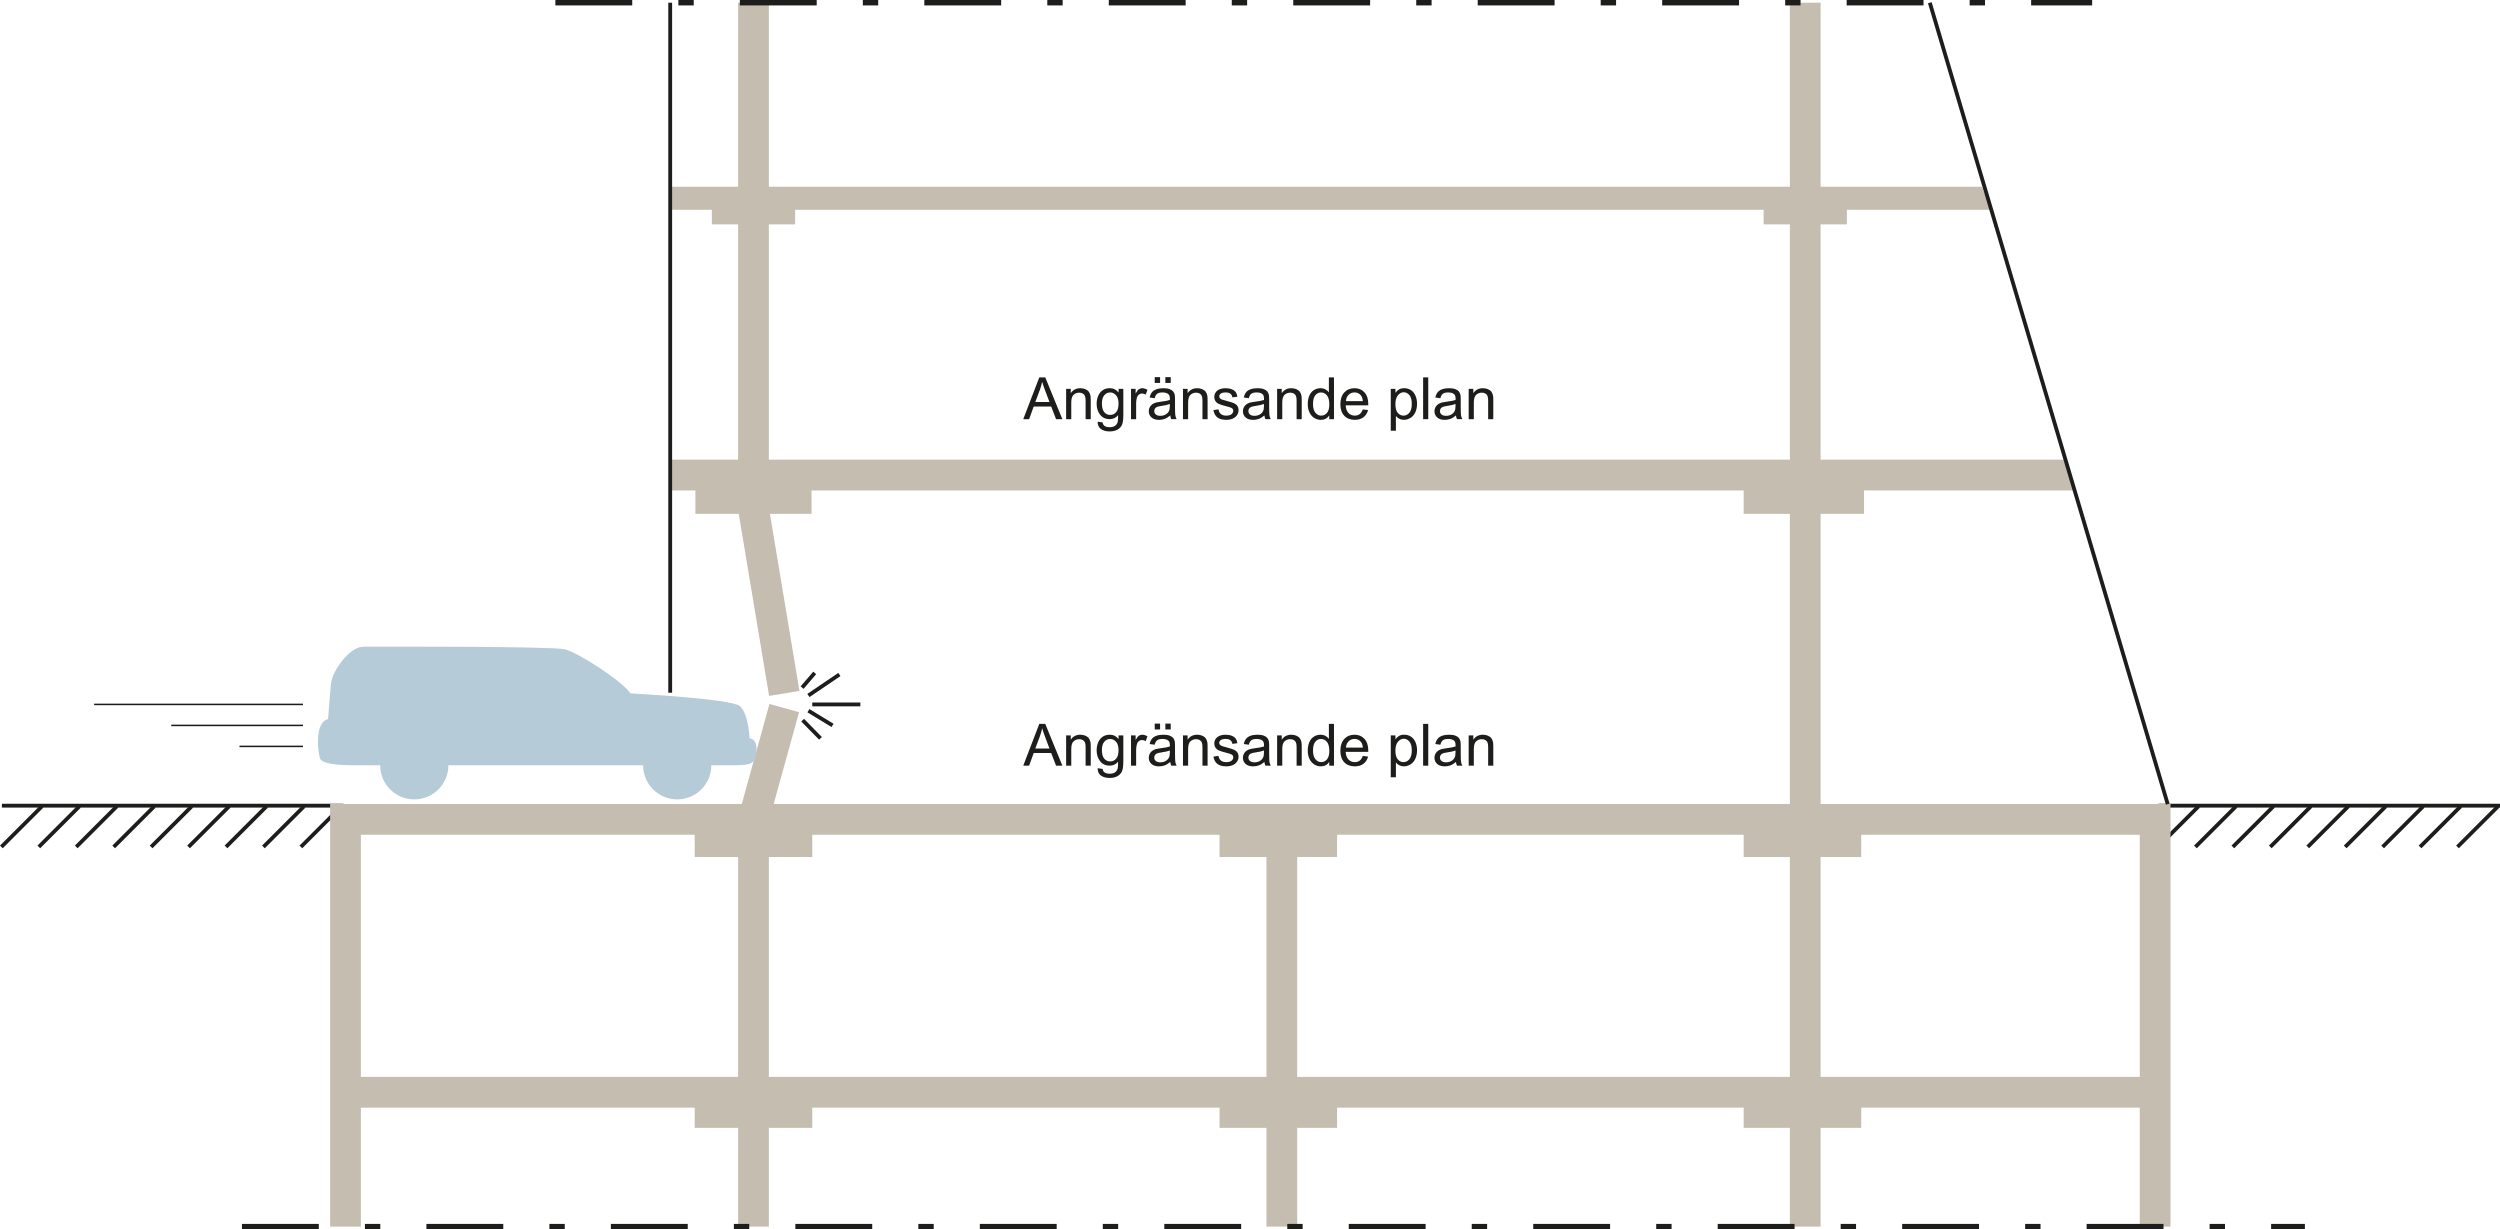 <?xml version="1.0" encoding="UTF-8"?>
<svg id="Lager_1" data-name="Lager 1" xmlns="http://www.w3.org/2000/svg" width="677.7mm" height="333.25mm" viewBox="0 0 1921.04 944.65">
  <defs>
    <style>
      .cls-1 {
        stroke-dasharray: 59.06 35.44 11.81 35.44;
        stroke-width: 4.17px;
      }

      .cls-1, .cls-2, .cls-3, .cls-4, .cls-5 {
        fill: none;
        stroke-miterlimit: 10;
      }

      .cls-1, .cls-3, .cls-5 {
        stroke: #1d1d1b;
      }

      .cls-2 {
        stroke-width: 29.53px;
      }

      .cls-2, .cls-4 {
        stroke: #c5beb0;
      }

      .cls-6 {
        fill: #1d1d1b;
      }

      .cls-7 {
        fill: #c5beb0;
      }

      .cls-3 {
        stroke-width: 1.18px;
      }

      .cls-4 {
        stroke-width: 23.63px;
      }

      .cls-5 {
        stroke-width: 2.95px;
      }

      .cls-8 {
        fill: #b6cbd8;
      }
    </style>
  </defs>
  <line class="cls-5" x1="1658.63" y1="619.09" x2="1921.04" y2="619.09"/>
  <g>
    <line class="cls-5" x1="1658.23" y1="650.79" x2="1689.42" y2="619.6"/>
    <line class="cls-5" x1="1687" y1="650.79" x2="1718.18" y2="619.6"/>
    <line class="cls-5" x1="1715.76" y1="650.79" x2="1746.95" y2="619.6"/>
    <line class="cls-5" x1="1744.53" y1="650.79" x2="1775.72" y2="619.6"/>
    <line class="cls-5" x1="1773.3" y1="650.79" x2="1804.49" y2="619.6"/>
    <line class="cls-5" x1="1802.07" y1="650.79" x2="1833.26" y2="619.6"/>
    <line class="cls-5" x1="1830.84" y1="650.79" x2="1862.03" y2="619.6"/>
    <line class="cls-5" x1="1859.61" y1="650.79" x2="1890.79" y2="619.6"/>
    <line class="cls-5" x1="1888.37" y1="650.79" x2="1919.56" y2="619.6"/>
  </g>
  <line class="cls-5" x1="1.45" y1="619.09" x2="263.86" y2="619.09"/>
  <g>
    <line class="cls-5" x1="1.04" y1="650.79" x2="32.23" y2="619.6"/>
    <line class="cls-5" x1="29.81" y1="650.79" x2="61" y2="619.6"/>
    <line class="cls-5" x1="58.58" y1="650.79" x2="89.77" y2="619.6"/>
    <line class="cls-5" x1="87.35" y1="650.79" x2="118.54" y2="619.6"/>
    <line class="cls-5" x1="116.12" y1="650.79" x2="147.31" y2="619.6"/>
    <line class="cls-5" x1="144.89" y1="650.79" x2="176.07" y2="619.6"/>
    <line class="cls-5" x1="173.65" y1="650.79" x2="204.84" y2="619.6"/>
    <line class="cls-5" x1="202.42" y1="650.79" x2="233.61" y2="619.6"/>
    <line class="cls-5" x1="231.19" y1="650.79" x2="262.38" y2="619.6"/>
  </g>
  <g>
    <path class="cls-6" d="M786.28,322.1l12.33-32.12h4.58l13.14,32.12h-4.84l-3.75-9.73h-13.43l-3.53,9.73h-4.51ZM795.54,308.91h10.89l-3.35-8.89c-1.02-2.7-1.78-4.92-2.28-6.66-.41,2.06-.99,4.1-1.73,6.13l-3.53,9.42Z"/>
    <path class="cls-6" d="M819.23,322.1v-23.27h3.55v3.31c1.71-2.56,4.18-3.83,7.4-3.83,1.4,0,2.69.25,3.87.76s2.06,1.17,2.64,1.98c.58.82.99,1.79,1.23,2.91.15.73.22,2.01.22,3.83v14.31h-3.94v-14.15c0-1.61-.15-2.81-.46-3.6-.31-.8-.85-1.43-1.63-1.91s-1.7-.71-2.75-.71c-1.68,0-3.13.53-4.35,1.6-1.22,1.07-1.83,3.09-1.83,6.07v12.71h-3.94Z"/>
    <path class="cls-6" d="M843.45,324.02l3.83.57c.16,1.18.61,2.04,1.34,2.58.98.73,2.32,1.1,4.01,1.1,1.83,0,3.23-.37,4.23-1.1.99-.73,1.67-1.75,2.02-3.07.2-.8.3-2.49.29-5.06-1.72,2.03-3.87,3.04-6.44,3.04-3.2,0-5.67-1.15-7.43-3.46-1.75-2.31-2.63-5.07-2.63-8.3,0-2.22.4-4.27,1.2-6.15.8-1.88,1.97-3.33,3.49-4.35,1.53-1.02,3.32-1.53,5.38-1.53,2.75,0,5.01,1.11,6.79,3.33v-2.8h3.64v20.11c0,3.62-.37,6.19-1.11,7.7-.74,1.51-1.91,2.71-3.5,3.58-1.6.88-3.57,1.31-5.9,1.31-2.78,0-5.02-.62-6.73-1.87-1.71-1.25-2.53-3.13-2.48-5.64ZM846.72,310.05c0,3.05.61,5.28,1.82,6.68,1.21,1.4,2.73,2.1,4.56,2.1s3.33-.7,4.56-2.09c1.23-1.39,1.84-3.58,1.84-6.56s-.63-5-1.89-6.44c-1.26-1.45-2.79-2.17-4.57-2.17s-3.24.71-4.47,2.14-1.84,3.54-1.84,6.34Z"/>
    <path class="cls-6" d="M869.09,322.1v-23.27h3.55v3.53c.91-1.65,1.74-2.74,2.51-3.26.77-.53,1.61-.79,2.53-.79,1.33,0,2.68.42,4.05,1.27l-1.36,3.66c-.96-.57-1.93-.85-2.89-.85-.86,0-1.64.26-2.32.78-.69.52-1.18,1.24-1.47,2.16-.44,1.4-.66,2.94-.66,4.6v12.18h-3.94Z"/>
    <path class="cls-6" d="M899.25,319.23c-1.46,1.24-2.87,2.12-4.22,2.63-1.35.51-2.8.77-4.35.77-2.56,0-4.52-.62-5.89-1.87-1.37-1.25-2.06-2.84-2.06-4.79,0-1.14.26-2.18.78-3.12s1.2-1.7,2.04-2.27c.84-.57,1.79-1,2.84-1.29.77-.2,1.94-.4,3.5-.59,3.18-.38,5.53-.83,7.03-1.36.01-.54.02-.88.02-1.03,0-1.61-.37-2.74-1.12-3.4-1.01-.89-2.5-1.34-4.49-1.34-1.86,0-3.22.33-4.11.98s-1.54,1.8-1.96,3.45l-3.86-.53c.35-1.65.93-2.98,1.73-4,.8-1.02,1.96-1.8,3.48-2.34,1.52-.55,3.28-.82,5.28-.82s3.6.23,4.84.7c1.24.47,2.15,1.06,2.74,1.76.58.71.99,1.6,1.23,2.68.13.67.2,1.88.2,3.64v5.26c0,3.67.08,5.98.25,6.96s.5,1.9,1,2.79h-4.12c-.41-.82-.67-1.77-.79-2.87ZM898.92,310.42c-1.43.58-3.58,1.08-6.44,1.49-1.62.23-2.77.5-3.44.79-.67.29-1.19.72-1.56,1.28-.37.56-.55,1.19-.55,1.87,0,1.05.4,1.93,1.19,2.63.8.7,1.96,1.05,3.49,1.05s2.87-.33,4.05-1c1.18-.66,2.05-1.57,2.61-2.73.42-.89.63-2.21.63-3.94v-1.45ZM887.31,294.27v-4.49h4.12v4.49h-4.12ZM895.48,294.27v-4.49h4.12v4.49h-4.12Z"/>
    <path class="cls-6" d="M909.02,322.1v-23.27h3.55v3.31c1.71-2.56,4.18-3.83,7.4-3.83,1.4,0,2.69.25,3.87.76s2.06,1.17,2.64,1.98c.58.82.99,1.79,1.23,2.91.15.73.22,2.01.22,3.83v14.31h-3.94v-14.15c0-1.61-.15-2.81-.46-3.6-.31-.8-.85-1.43-1.63-1.91s-1.7-.71-2.75-.71c-1.68,0-3.13.53-4.35,1.6-1.22,1.07-1.83,3.09-1.83,6.07v12.71h-3.94Z"/>
    <path class="cls-6" d="M932.4,315.15l3.9-.61c.22,1.56.83,2.76,1.83,3.59,1,.83,2.4,1.25,4.19,1.25s3.16-.37,4.03-1.11c.88-.74,1.31-1.6,1.31-2.6,0-.89-.39-1.59-1.16-2.1-.54-.35-1.88-.8-4.03-1.34-2.89-.73-4.9-1.36-6.01-1.9-1.12-.53-1.96-1.27-2.54-2.21s-.87-1.98-.87-3.12c0-1.04.24-2,.71-2.88s1.12-1.62,1.94-2.2c.61-.45,1.45-.84,2.51-1.15,1.06-.31,2.19-.47,3.41-.47,1.83,0,3.43.26,4.81.79,1.38.53,2.4,1.24,3.06,2.14s1.11,2.1,1.36,3.6l-3.86.53c-.18-1.2-.68-2.13-1.52-2.8-.84-.67-2.03-1.01-3.56-1.01-1.81,0-3.1.3-3.88.9-.77.6-1.16,1.3-1.16,2.1,0,.51.16.97.48,1.38.32.42.83.77,1.51,1.05.39.15,1.56.48,3.48,1.01,2.79.75,4.74,1.35,5.84,1.83s1.97,1.16,2.6,2.07c.63.91.94,2.03.94,3.37s-.38,2.55-1.15,3.71c-.77,1.16-1.87,2.06-3.32,2.69-1.45.64-3.08.95-4.91.95-3.02,0-5.33-.63-6.91-1.88-1.58-1.26-2.6-3.12-3.03-5.59Z"/>
    <path class="cls-6" d="M971.59,319.23c-1.46,1.24-2.87,2.12-4.22,2.63-1.35.51-2.8.77-4.35.77-2.56,0-4.52-.62-5.89-1.87-1.37-1.25-2.06-2.84-2.06-4.79,0-1.14.26-2.18.78-3.12s1.2-1.7,2.04-2.27c.84-.57,1.79-1,2.84-1.29.77-.2,1.94-.4,3.5-.59,3.18-.38,5.53-.83,7.03-1.36.01-.54.02-.88.02-1.03,0-1.61-.37-2.74-1.12-3.4-1.01-.89-2.5-1.34-4.49-1.34-1.86,0-3.22.33-4.11.98s-1.54,1.8-1.96,3.45l-3.86-.53c.35-1.65.93-2.98,1.73-4,.8-1.02,1.96-1.8,3.48-2.34,1.52-.55,3.28-.82,5.28-.82s3.6.23,4.84.7c1.24.47,2.15,1.06,2.74,1.76.58.71.99,1.6,1.23,2.68.13.67.2,1.88.2,3.64v5.26c0,3.67.08,5.98.25,6.96s.5,1.9,1,2.79h-4.12c-.41-.82-.67-1.77-.79-2.87ZM971.26,310.42c-1.43.58-3.58,1.08-6.44,1.49-1.62.23-2.77.5-3.44.79-.67.29-1.19.72-1.56,1.28-.37.56-.55,1.19-.55,1.87,0,1.05.4,1.93,1.19,2.63.8.7,1.96,1.05,3.49,1.05s2.87-.33,4.05-1c1.18-.66,2.05-1.57,2.61-2.73.42-.89.63-2.21.63-3.94v-1.45Z"/>
    <path class="cls-6" d="M981.36,322.1v-23.27h3.55v3.31c1.71-2.56,4.18-3.83,7.4-3.83,1.4,0,2.69.25,3.87.76s2.06,1.17,2.64,1.98c.58.82.99,1.79,1.23,2.91.15.73.22,2.01.22,3.83v14.31h-3.94v-14.15c0-1.61-.15-2.81-.46-3.6-.31-.8-.85-1.43-1.63-1.91s-1.7-.71-2.75-.71c-1.68,0-3.13.53-4.35,1.6-1.22,1.07-1.83,3.09-1.83,6.07v12.71h-3.94Z"/>
    <path class="cls-6" d="M1021.41,322.1v-2.94c-1.48,2.31-3.64,3.46-6.51,3.46-1.85,0-3.56-.51-5.12-1.53s-2.76-2.45-3.61-4.28-1.28-3.94-1.28-6.32.39-4.43,1.16-6.32c.77-1.89,1.94-3.34,3.48-4.35s3.28-1.51,5.19-1.51c1.4,0,2.65.3,3.75.89,1.09.59,1.99,1.36,2.67,2.31v-11.52h3.92v32.12h-3.66ZM1008.94,310.49c0,2.98.63,5.21,1.88,6.68,1.26,1.48,2.74,2.21,4.45,2.21s3.19-.7,4.39-2.11c1.21-1.41,1.81-3.56,1.81-6.45,0-3.18-.61-5.52-1.84-7.01s-2.74-2.23-4.54-2.23-3.22.72-4.39,2.15c-1.18,1.43-1.76,3.69-1.76,6.77Z"/>
    <path class="cls-6" d="M1047.19,314.6l4.08.5c-.64,2.38-1.83,4.23-3.57,5.54s-3.96,1.97-6.66,1.97c-3.4,0-6.1-1.05-8.09-3.14-1.99-2.1-2.99-5.03-2.99-8.82s1.01-6.95,3.02-9.11,4.63-3.24,7.84-3.24,5.65,1.06,7.62,3.18,2.96,5.1,2.96,8.94c0,.23,0,.58-.02,1.05h-17.35c.15,2.56.87,4.51,2.17,5.87s2.92,2.04,4.86,2.04c1.45,0,2.68-.38,3.7-1.14s1.83-1.97,2.43-3.64ZM1034.25,308.23h12.99c-.17-1.96-.67-3.42-1.49-4.4-1.26-1.52-2.88-2.28-4.89-2.28-1.81,0-3.33.61-4.57,1.82-1.23,1.21-1.92,2.83-2.05,4.86Z"/>
    <path class="cls-6" d="M1068.68,331.01v-32.18h3.59v3.02c.85-1.18,1.8-2.07,2.87-2.66,1.07-.59,2.36-.89,3.88-.89,1.99,0,3.74.51,5.26,1.53,1.52,1.02,2.67,2.46,3.44,4.33.77,1.86,1.16,3.9,1.16,6.12,0,2.38-.43,4.52-1.28,6.43-.85,1.91-2.1,3.37-3.72,4.38-1.63,1.01-3.34,1.52-5.14,1.52-1.31,0-2.49-.28-3.54-.83-1.04-.56-1.9-1.26-2.57-2.1v11.33h-3.94ZM1072.25,310.6c0,2.99.61,5.21,1.82,6.64,1.21,1.43,2.68,2.15,4.4,2.15s3.25-.74,4.5-2.22,1.87-3.78,1.87-6.89-.61-5.18-1.83-6.66c-1.22-1.48-2.68-2.21-4.37-2.21s-3.17.79-4.46,2.35c-1.29,1.57-1.94,3.85-1.94,6.85Z"/>
    <path class="cls-6" d="M1093.55,322.1v-32.12h3.94v32.12h-3.94Z"/>
    <path class="cls-6" d="M1118.79,319.23c-1.46,1.24-2.87,2.12-4.22,2.63-1.35.51-2.8.77-4.35.77-2.56,0-4.52-.62-5.89-1.87-1.37-1.25-2.06-2.84-2.06-4.79,0-1.14.26-2.18.78-3.12s1.2-1.7,2.04-2.27c.84-.57,1.79-1,2.84-1.29.77-.2,1.94-.4,3.5-.59,3.18-.38,5.53-.83,7.03-1.36.01-.54.02-.88.02-1.03,0-1.61-.37-2.74-1.12-3.4-1.01-.89-2.5-1.34-4.49-1.34-1.86,0-3.22.33-4.11.98s-1.54,1.8-1.96,3.45l-3.86-.53c.35-1.65.93-2.98,1.73-4,.8-1.02,1.96-1.8,3.48-2.34,1.52-.55,3.28-.82,5.28-.82s3.6.23,4.84.7c1.24.47,2.15,1.06,2.74,1.76.58.71.99,1.6,1.23,2.68.13.67.2,1.88.2,3.64v5.26c0,3.67.08,5.98.25,6.96s.5,1.9,1,2.79h-4.12c-.41-.82-.67-1.77-.79-2.87ZM1118.46,310.42c-1.43.58-3.58,1.08-6.44,1.49-1.62.23-2.77.5-3.44.79-.67.29-1.19.72-1.56,1.28-.37.56-.55,1.19-.55,1.87,0,1.05.4,1.93,1.19,2.63.8.7,1.96,1.05,3.49,1.05s2.87-.33,4.05-1c1.18-.66,2.05-1.57,2.61-2.73.42-.89.63-2.21.63-3.94v-1.45Z"/>
    <path class="cls-6" d="M1128.56,322.1v-23.27h3.55v3.31c1.71-2.56,4.18-3.83,7.4-3.83,1.4,0,2.69.25,3.87.76s2.06,1.17,2.64,1.98c.58.82.99,1.79,1.23,2.91.15.73.22,2.01.22,3.83v14.31h-3.94v-14.15c0-1.61-.15-2.81-.46-3.6-.31-.8-.85-1.43-1.63-1.91s-1.7-.71-2.75-.71c-1.68,0-3.13.53-4.35,1.6-1.22,1.07-1.83,3.09-1.83,6.07v12.71h-3.94Z"/>
  </g>
  <g>
    <path class="cls-6" d="M786.28,588.36l12.33-32.12h4.58l13.14,32.12h-4.84l-3.75-9.73h-13.43l-3.53,9.73h-4.51ZM795.54,575.17h10.89l-3.35-8.89c-1.02-2.7-1.78-4.92-2.28-6.66-.41,2.06-.99,4.1-1.73,6.13l-3.53,9.42Z"/>
    <path class="cls-6" d="M819.23,588.36v-23.27h3.55v3.31c1.71-2.56,4.18-3.83,7.4-3.83,1.4,0,2.69.25,3.87.76s2.06,1.17,2.64,1.98c.58.82.99,1.79,1.23,2.91.15.73.22,2.01.22,3.83v14.31h-3.94v-14.15c0-1.61-.15-2.81-.46-3.6-.31-.8-.85-1.43-1.63-1.91s-1.7-.71-2.75-.71c-1.68,0-3.13.53-4.35,1.6-1.22,1.07-1.83,3.09-1.83,6.07v12.71h-3.94Z"/>
    <path class="cls-6" d="M843.45,590.29l3.83.57c.16,1.18.61,2.04,1.34,2.58.98.73,2.32,1.1,4.01,1.1,1.83,0,3.23-.37,4.23-1.1.99-.73,1.67-1.75,2.02-3.07.2-.8.3-2.49.29-5.06-1.72,2.03-3.87,3.04-6.44,3.04-3.2,0-5.67-1.15-7.43-3.46-1.75-2.31-2.63-5.07-2.63-8.3,0-2.22.4-4.27,1.2-6.15.8-1.88,1.97-3.33,3.49-4.35,1.53-1.02,3.32-1.53,5.38-1.53,2.75,0,5.01,1.11,6.79,3.33v-2.8h3.64v20.11c0,3.62-.37,6.19-1.11,7.7-.74,1.51-1.91,2.71-3.5,3.58-1.6.88-3.57,1.31-5.9,1.31-2.78,0-5.02-.62-6.73-1.87-1.71-1.25-2.53-3.13-2.48-5.64ZM846.72,576.31c0,3.05.61,5.28,1.82,6.68,1.21,1.4,2.73,2.1,4.56,2.1s3.33-.7,4.56-2.09c1.23-1.39,1.84-3.58,1.84-6.56s-.63-5-1.89-6.44c-1.26-1.45-2.79-2.17-4.57-2.17s-3.24.71-4.47,2.14-1.84,3.54-1.84,6.34Z"/>
    <path class="cls-6" d="M869.09,588.36v-23.27h3.55v3.53c.91-1.65,1.74-2.74,2.51-3.26.77-.53,1.61-.79,2.53-.79,1.33,0,2.68.42,4.05,1.27l-1.36,3.66c-.96-.57-1.93-.85-2.89-.85-.86,0-1.64.26-2.32.78-.69.52-1.18,1.24-1.47,2.16-.44,1.4-.66,2.94-.66,4.6v12.18h-3.94Z"/>
    <path class="cls-6" d="M899.25,585.49c-1.46,1.24-2.87,2.12-4.22,2.63-1.35.51-2.8.77-4.35.77-2.56,0-4.52-.62-5.89-1.87-1.37-1.25-2.06-2.84-2.06-4.79,0-1.14.26-2.18.78-3.12s1.2-1.7,2.04-2.27c.84-.57,1.79-1,2.84-1.29.77-.2,1.94-.4,3.5-.59,3.18-.38,5.53-.83,7.03-1.36.01-.54.02-.88.02-1.03,0-1.61-.37-2.74-1.12-3.4-1.01-.89-2.5-1.34-4.49-1.34-1.86,0-3.22.33-4.11.98s-1.54,1.8-1.96,3.45l-3.86-.53c.35-1.65.93-2.98,1.73-4,.8-1.02,1.96-1.8,3.48-2.34,1.52-.55,3.28-.82,5.28-.82s3.6.23,4.84.7c1.24.47,2.15,1.06,2.74,1.76.58.71.99,1.6,1.23,2.68.13.67.2,1.88.2,3.64v5.26c0,3.67.08,5.98.25,6.96s.5,1.9,1,2.79h-4.12c-.41-.82-.67-1.77-.79-2.87ZM898.92,576.68c-1.43.58-3.58,1.08-6.44,1.49-1.62.23-2.77.5-3.44.79-.67.29-1.19.72-1.56,1.28-.37.56-.55,1.19-.55,1.87,0,1.05.4,1.93,1.19,2.63.8.7,1.96,1.05,3.49,1.05s2.87-.33,4.05-1c1.18-.66,2.05-1.57,2.61-2.73.42-.89.63-2.21.63-3.94v-1.45ZM887.31,560.54v-4.49h4.12v4.49h-4.12ZM895.48,560.54v-4.49h4.12v4.49h-4.12Z"/>
    <path class="cls-6" d="M909.02,588.36v-23.27h3.55v3.31c1.71-2.56,4.18-3.83,7.4-3.83,1.4,0,2.69.25,3.87.76s2.06,1.17,2.64,1.98c.58.82.99,1.79,1.23,2.91.15.73.22,2.01.22,3.83v14.31h-3.94v-14.15c0-1.61-.15-2.81-.46-3.6-.31-.8-.85-1.43-1.63-1.91s-1.7-.71-2.75-.71c-1.68,0-3.13.53-4.35,1.6-1.22,1.07-1.83,3.09-1.83,6.07v12.71h-3.94Z"/>
    <path class="cls-6" d="M932.4,581.41l3.9-.61c.22,1.56.83,2.76,1.83,3.59,1,.83,2.4,1.25,4.19,1.25s3.16-.37,4.03-1.11c.88-.74,1.31-1.6,1.31-2.6,0-.89-.39-1.59-1.16-2.1-.54-.35-1.88-.8-4.03-1.34-2.89-.73-4.9-1.36-6.01-1.9-1.12-.53-1.96-1.27-2.54-2.21s-.87-1.98-.87-3.12c0-1.04.24-2,.71-2.88s1.12-1.62,1.94-2.2c.61-.45,1.45-.84,2.51-1.15,1.06-.31,2.19-.47,3.41-.47,1.83,0,3.43.26,4.81.79,1.38.53,2.4,1.24,3.06,2.14s1.11,2.1,1.36,3.6l-3.86.53c-.18-1.2-.68-2.13-1.52-2.8-.84-.67-2.03-1.01-3.56-1.01-1.81,0-3.1.3-3.88.9-.77.6-1.16,1.3-1.16,2.1,0,.51.16.97.48,1.38.32.42.83.77,1.51,1.05.39.15,1.56.48,3.48,1.01,2.79.75,4.74,1.35,5.84,1.83s1.97,1.16,2.6,2.07c.63.91.94,2.03.94,3.37s-.38,2.55-1.15,3.71c-.77,1.16-1.87,2.06-3.32,2.69-1.45.64-3.08.95-4.91.95-3.02,0-5.33-.63-6.91-1.88-1.58-1.26-2.6-3.12-3.03-5.59Z"/>
    <path class="cls-6" d="M971.59,585.49c-1.46,1.24-2.87,2.12-4.22,2.63-1.35.51-2.8.77-4.35.77-2.56,0-4.52-.62-5.89-1.87-1.37-1.25-2.06-2.84-2.06-4.79,0-1.14.26-2.18.78-3.12s1.2-1.7,2.04-2.27c.84-.57,1.79-1,2.84-1.29.77-.2,1.94-.4,3.5-.59,3.18-.38,5.53-.83,7.03-1.36.01-.54.02-.88.02-1.03,0-1.61-.37-2.74-1.12-3.4-1.01-.89-2.5-1.34-4.49-1.34-1.86,0-3.22.33-4.11.98s-1.54,1.8-1.96,3.45l-3.86-.53c.35-1.65.93-2.98,1.73-4,.8-1.02,1.96-1.8,3.48-2.34,1.52-.55,3.28-.82,5.28-.82s3.6.23,4.84.7c1.24.47,2.15,1.06,2.74,1.76.58.71.99,1.6,1.23,2.68.13.67.2,1.88.2,3.64v5.26c0,3.67.08,5.98.25,6.96s.5,1.9,1,2.79h-4.12c-.41-.82-.67-1.77-.79-2.87ZM971.26,576.68c-1.43.58-3.58,1.08-6.44,1.49-1.62.23-2.77.5-3.44.79-.67.29-1.19.72-1.56,1.28-.37.56-.55,1.19-.55,1.87,0,1.05.4,1.93,1.19,2.63.8.7,1.96,1.05,3.49,1.05s2.87-.33,4.05-1c1.18-.66,2.05-1.57,2.61-2.73.42-.89.63-2.21.63-3.94v-1.45Z"/>
    <path class="cls-6" d="M981.36,588.36v-23.27h3.55v3.31c1.71-2.56,4.18-3.83,7.4-3.83,1.4,0,2.69.25,3.87.76s2.06,1.17,2.64,1.98c.58.82.99,1.79,1.23,2.91.15.73.22,2.01.22,3.83v14.31h-3.94v-14.15c0-1.61-.15-2.81-.46-3.6-.31-.8-.85-1.43-1.63-1.91s-1.7-.71-2.75-.71c-1.68,0-3.13.53-4.35,1.6-1.22,1.07-1.83,3.09-1.83,6.07v12.71h-3.94Z"/>
    <path class="cls-6" d="M1021.41,588.36v-2.94c-1.48,2.31-3.64,3.46-6.51,3.46-1.85,0-3.56-.51-5.12-1.53s-2.76-2.45-3.61-4.28-1.28-3.94-1.28-6.32.39-4.43,1.16-6.32c.77-1.89,1.94-3.34,3.48-4.35s3.28-1.51,5.19-1.51c1.4,0,2.65.3,3.75.89,1.09.59,1.99,1.36,2.67,2.31v-11.52h3.92v32.12h-3.66ZM1008.94,576.75c0,2.98.63,5.21,1.88,6.68,1.26,1.48,2.74,2.21,4.45,2.21s3.19-.7,4.39-2.11c1.21-1.41,1.81-3.56,1.81-6.45,0-3.18-.61-5.52-1.84-7.01s-2.74-2.23-4.54-2.23-3.22.72-4.39,2.15c-1.18,1.43-1.76,3.69-1.76,6.77Z"/>
    <path class="cls-6" d="M1047.19,580.87l4.08.5c-.64,2.38-1.83,4.23-3.57,5.54s-3.96,1.97-6.66,1.97c-3.4,0-6.1-1.05-8.09-3.14-1.99-2.1-2.99-5.03-2.99-8.82s1.01-6.95,3.02-9.11,4.63-3.24,7.84-3.24,5.65,1.06,7.62,3.18,2.96,5.1,2.96,8.94c0,.23,0,.58-.02,1.05h-17.35c.15,2.56.87,4.51,2.17,5.87s2.92,2.04,4.86,2.04c1.45,0,2.68-.38,3.7-1.14s1.83-1.97,2.43-3.64ZM1034.25,574.49h12.99c-.17-1.96-.67-3.42-1.49-4.4-1.26-1.52-2.88-2.28-4.89-2.28-1.81,0-3.33.61-4.57,1.82-1.23,1.21-1.92,2.83-2.05,4.86Z"/>
    <path class="cls-6" d="M1068.68,597.27v-32.18h3.59v3.02c.85-1.18,1.8-2.07,2.87-2.66,1.07-.59,2.36-.89,3.88-.89,1.99,0,3.74.51,5.26,1.53,1.52,1.02,2.67,2.46,3.44,4.33.77,1.86,1.16,3.9,1.16,6.12,0,2.38-.43,4.52-1.28,6.43-.85,1.91-2.1,3.37-3.72,4.38-1.63,1.01-3.34,1.52-5.14,1.52-1.31,0-2.49-.28-3.54-.83-1.04-.56-1.9-1.26-2.57-2.1v11.33h-3.94ZM1072.25,576.86c0,2.99.61,5.21,1.82,6.64,1.21,1.43,2.68,2.15,4.4,2.15s3.25-.74,4.5-2.22,1.87-3.78,1.87-6.89-.61-5.18-1.83-6.66c-1.22-1.48-2.68-2.21-4.37-2.21s-3.17.79-4.46,2.35c-1.29,1.57-1.94,3.85-1.94,6.85Z"/>
    <path class="cls-6" d="M1093.55,588.36v-32.12h3.94v32.12h-3.94Z"/>
    <path class="cls-6" d="M1118.79,585.49c-1.46,1.24-2.87,2.12-4.22,2.63-1.35.51-2.8.77-4.35.77-2.56,0-4.52-.62-5.89-1.87-1.37-1.25-2.06-2.84-2.06-4.79,0-1.14.26-2.18.78-3.12s1.2-1.7,2.04-2.27c.84-.57,1.79-1,2.84-1.29.77-.2,1.94-.4,3.5-.59,3.18-.38,5.53-.83,7.03-1.36.01-.54.02-.88.02-1.03,0-1.61-.37-2.74-1.12-3.4-1.01-.89-2.5-1.34-4.49-1.34-1.86,0-3.22.33-4.11.98s-1.54,1.8-1.96,3.45l-3.86-.53c.35-1.65.93-2.98,1.73-4,.8-1.02,1.96-1.8,3.48-2.34,1.52-.55,3.28-.82,5.28-.82s3.6.23,4.84.7c1.24.47,2.15,1.06,2.74,1.76.58.71.99,1.6,1.23,2.68.13.67.2,1.88.2,3.64v5.26c0,3.67.08,5.98.25,6.96s.5,1.9,1,2.79h-4.12c-.41-.82-.67-1.77-.79-2.87ZM1118.46,576.68c-1.43.58-3.58,1.08-6.44,1.49-1.62.23-2.77.5-3.44.79-.67.29-1.19.72-1.56,1.28-.37.56-.55,1.19-.55,1.87,0,1.05.4,1.93,1.19,2.63.8.7,1.96,1.05,3.49,1.05s2.87-.33,4.05-1c1.18-.66,2.05-1.57,2.61-2.73.42-.89.63-2.21.63-3.94v-1.45Z"/>
    <path class="cls-6" d="M1128.56,588.36v-23.27h3.55v3.31c1.71-2.56,4.18-3.83,7.4-3.83,1.4,0,2.69.25,3.87.76s2.06,1.17,2.64,1.98c.58.82.99,1.79,1.23,2.91.15.73.22,2.01.22,3.83v14.31h-3.94v-14.15c0-1.61-.15-2.81-.46-3.6-.31-.8-.85-1.43-1.63-1.91s-1.7-.71-2.75-.71c-1.68,0-3.13.53-4.35,1.6-1.22,1.07-1.83,3.09-1.83,6.07v12.71h-3.94Z"/>
  </g>
  <polygon class="cls-7" points="1530.22 161.23 514.99 161.23 514.99 143.51 1522.89 143.51 1530.22 161.23"/>
  <polygon class="cls-7" points="1594.16 376.86 514.99 376.86 514.99 353.23 1587.15 353.23 1594.16 376.86"/>
  <line class="cls-4" x1="546.99" y1="160.6" x2="610.98" y2="160.6"/>
  <line class="cls-2" x1="534.35" y1="380.1" x2="623.61" y2="380.1"/>
  <line class="cls-4" x1="1355.19" y1="160.6" x2="1419.18" y2="160.6"/>
  <line class="cls-2" x1="1339.86" y1="380.1" x2="1432.35" y2="380.1"/>
  <line class="cls-2" x1="1339.86" y1="643.8" x2="1430.2" y2="643.8"/>
  <polyline class="cls-4" points="602.64 544.11 578.98 629.61 578.98 942.56"/>
  <polyline class="cls-4" points="578.98 2.08 578.98 390.86 602.64 532.82"/>
  <polyline class="cls-4" points="265.49 942.56 265.49 629.61 1656.04 629.61 1656.04 942.56"/>
  <line class="cls-4" x1="1387.18" y1="2.08" x2="1387.18" y2="942.56"/>
  <line class="cls-4" x1="984.96" y1="629.61" x2="984.96" y2="942.56"/>
  <line class="cls-4" x1="265.49" y1="839.32" x2="1656.04" y2="839.32"/>
  <line class="cls-1" x1="185.91" y1="942.56" x2="1771.12" y2="942.56"/>
  <line class="cls-1" x1="426.76" y1="2.08" x2="1607.65" y2="2.08"/>
  <line class="cls-5" x1="1482.9" y1="2.08" x2="1665.72" y2="617.91"/>
  <line class="cls-5" x1="514.99" y1="2.08" x2="514.99" y2="532.28"/>
  <line class="cls-2" x1="937.11" y1="643.8" x2="1027.44" y2="643.8"/>
  <line class="cls-2" x1="533.81" y1="643.8" x2="624.15" y2="643.8"/>
  <line class="cls-2" x1="1339.86" y1="851.9" x2="1430.2" y2="851.9"/>
  <line class="cls-2" x1="937.11" y1="851.9" x2="1027.44" y2="851.9"/>
  <line class="cls-2" x1="533.81" y1="851.9" x2="624.15" y2="851.9"/>
  <path class="cls-8" d="M576.03,567.35s-.81-19.2-7.66-24.86c-6.86-5.66-83.88-9.67-83.88-9.67-6.05-9.28-40.33-31.46-50.41-33.88-10.08-2.42-144.38-2.02-154.86-2.02s-24.2,18.55-25,29.04-2.15,26.62-2.15,26.62c-10.22,2.42-7.93,23.79-6.32,29.84,1.61,6.05,22.99,5.65,31.05,5.65h15.33c0,14.48,11.74,26.21,26.21,26.21s26.21-11.74,26.21-26.21h149.62c0,14.48,11.74,26.21,26.21,26.21s26.21-11.74,26.21-26.21h15.73c15.82,0,18.15-1.21,18.95-10.89.81-9.68-5.24-9.83-5.24-9.83Z"/>
  <line class="cls-3" x1="72.31" y1="541.29" x2="232.82" y2="541.29"/>
  <line class="cls-3" x1="131.6" y1="557.42" x2="232.82" y2="557.42"/>
  <line class="cls-3" x1="184.02" y1="573.55" x2="232.82" y2="573.55"/>
  <line class="cls-5" x1="616.35" y1="528.38" x2="626.03" y2="517.09"/>
  <line class="cls-5" x1="621.19" y1="534.43" x2="644.99" y2="518.3"/>
  <line class="cls-5" x1="624.15" y1="541.29" x2="661.12" y2="541.29"/>
  <line class="cls-5" x1="621.19" y1="546.13" x2="639.75" y2="557.42"/>
  <line class="cls-5" x1="616.76" y1="553.39" x2="630.47" y2="567.35"/>
</svg>